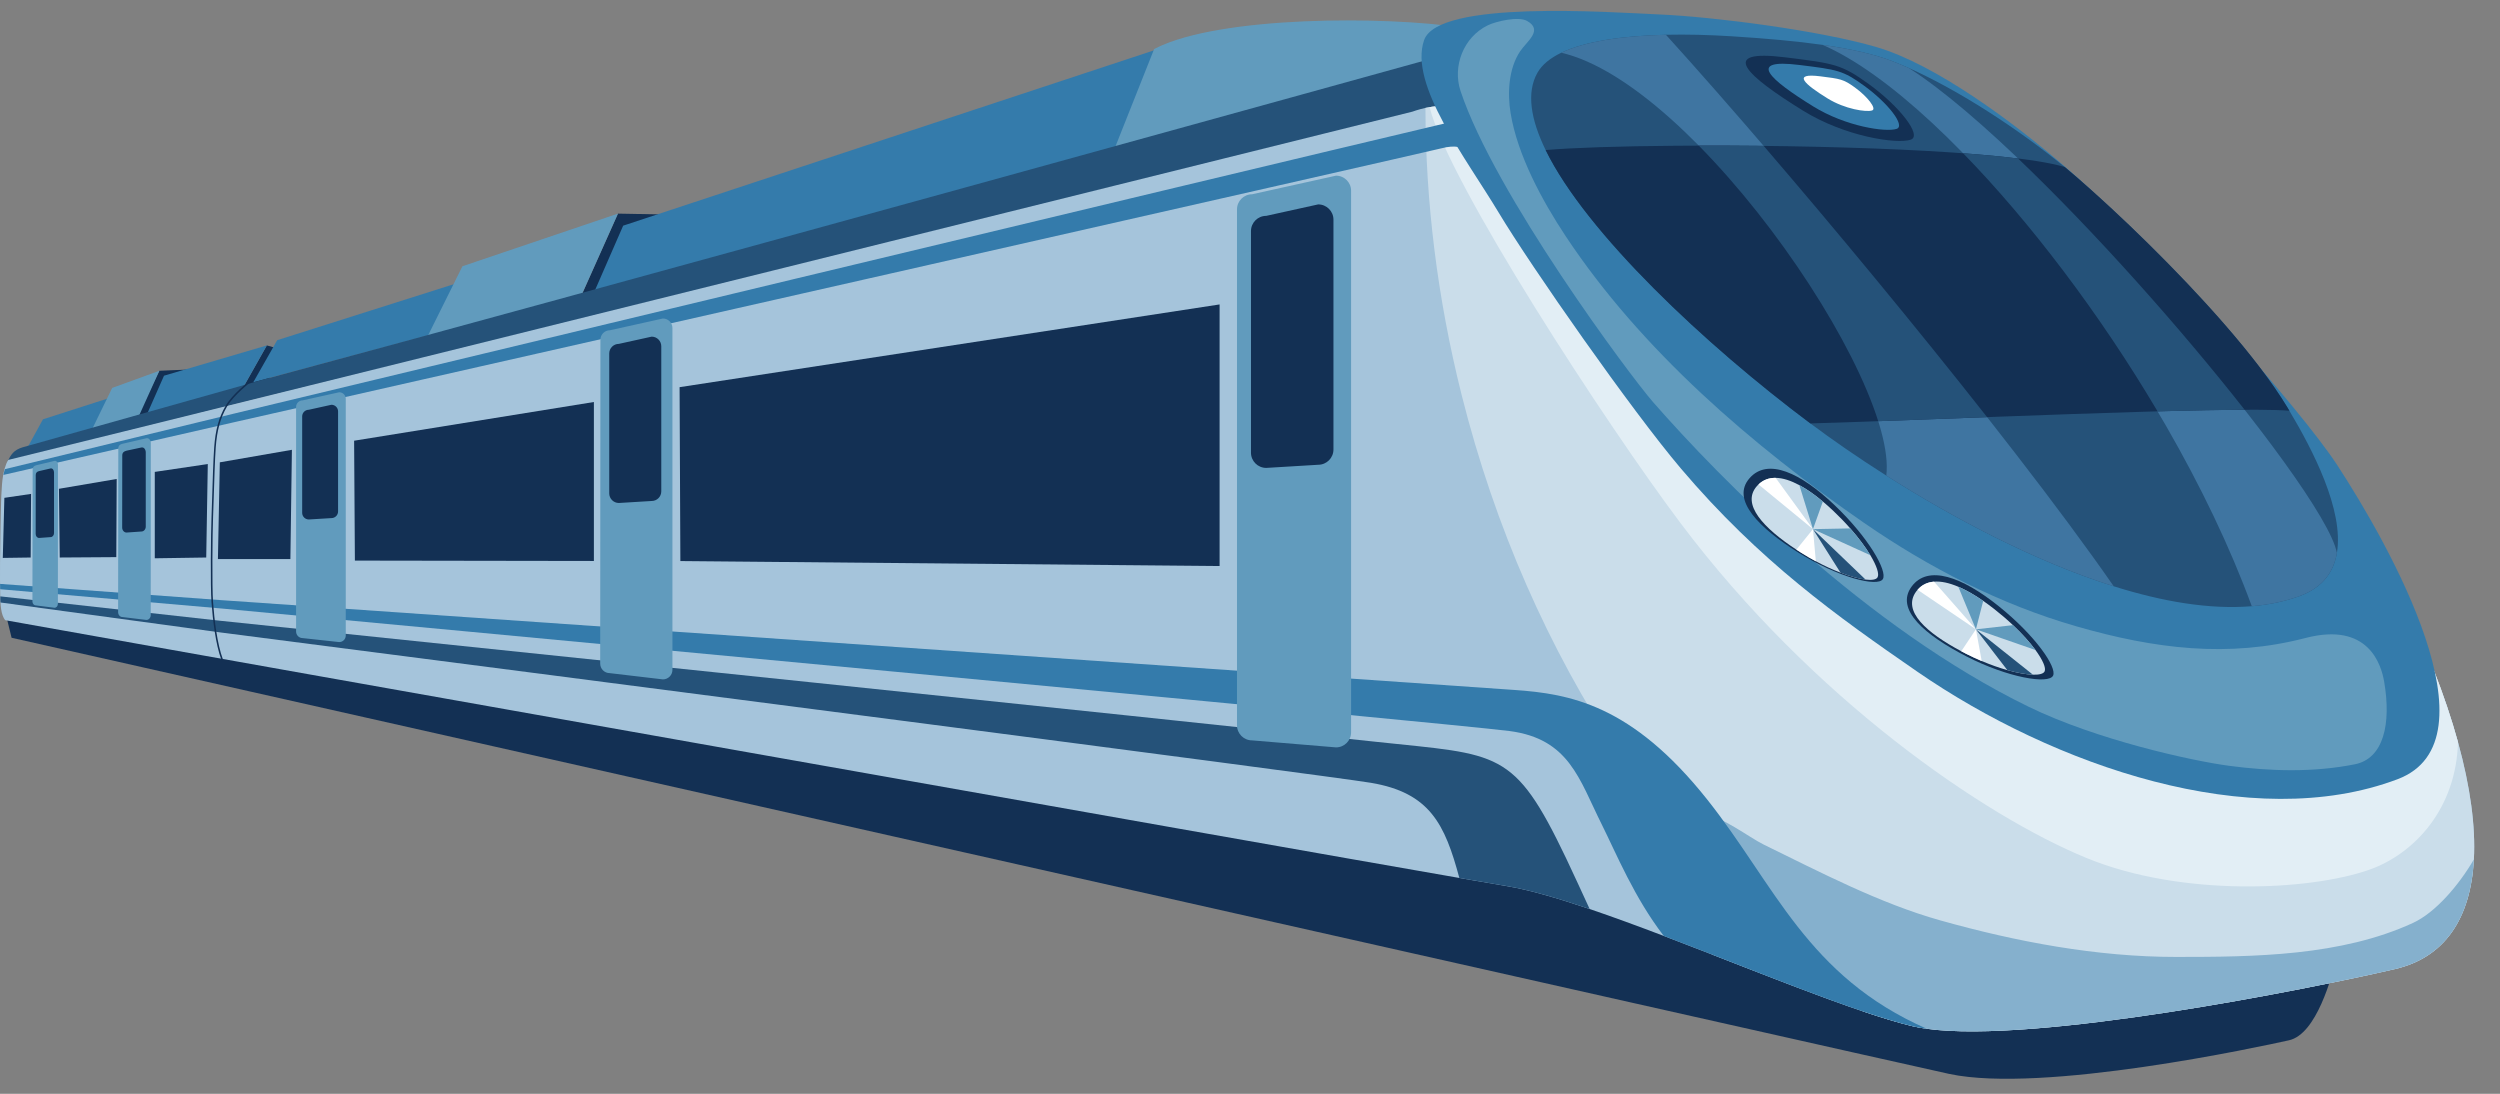 <?xml version="1.0" encoding="UTF-8"?><svg xmlns="http://www.w3.org/2000/svg" xmlns:xlink="http://www.w3.org/1999/xlink" height="212.2" preserveAspectRatio="xMidYMid meet" version="1.0" viewBox="10.0 144.3 485.0 212.2" width="485.0" zoomAndPan="magnify"><rect x="10.0" y="144.3" width="485.0" height="212.2" fill="#808080" stroke="none"/><g><g id="change1_1"><path d="M 31.504 221.414 L 18.336 225.645 L 15.445 230.91 L 28.438 227.285 L 31.504 221.414" fill="#347bab"/></g><g id="change2_1"><path d="M 61.766 211.312 L 64.227 212.004 L 62.238 217.914 L 57.016 219.73 L 61.766 211.312" fill="#133054"/></g><g id="change2_2"><path d="M 36.555 225.168 L 40.914 216.23 L 48.816 215.887 L 52.441 220.723 L 36.555 225.168" fill="#133054"/></g><g id="change3_1"><path d="M 40.914 216.23 L 31.766 219.555 L 27.793 227.715 L 36.816 225.297 L 40.914 216.23" fill="#619bbd"/></g><g id="change1_2"><path d="M 41.82 217.184 L 61.766 211.312 L 57.277 219.297 L 38.539 224.605 L 41.82 217.184" fill="#347bab"/></g><g id="change2_3"><path d="M 11.336 264.305 L 12.25 268.027 C 12.25 268.027 380.637 351.039 388.172 352.645 C 406.277 356.504 448.719 347.305 454.059 346.117 C 459.402 344.926 462.367 333.945 463.555 329.199 C 464.742 324.449 11.336 264.305 11.336 264.305" fill="#133054"/></g><g id="change1_3"><path d="M 98.934 199.148 L 63.773 210.297 L 59.137 218.457 L 93.707 209.207 L 98.934 199.148" fill="#347bab"/></g><g id="change2_4"><path d="M 122.707 201.801 L 129.883 185.742 L 146.488 186.055 L 150.465 193.848 L 122.707 201.801" fill="#133054"/></g><g id="change3_2"><path d="M 129.883 185.742 L 99.711 195.953 L 93.008 209.441 L 122.707 201.801 L 129.883 185.742" fill="#619bbd"/></g><g id="change1_4"><path d="M 130.895 188.078 L 234.27 153.934 L 227.098 172.723 L 125.383 200.707 L 130.895 188.078" fill="#347bab"/></g><g id="change3_3"><path d="M 234.297 153.613 C 246.785 147.398 278.527 147.355 293.789 149.668 C 307.402 151.73 301.422 156.145 291.941 158.918 C 282.457 161.691 226.238 173.109 226.238 173.109 L 233.895 153.832 L 234.297 153.613" fill="#619bbd"/></g><g id="change4_1"><path d="M 290.23 154.98 C 290.23 154.98 117.742 202.766 61.332 217.871 C 60.578 218.07 15.105 230.883 14.395 231.074 C 12.617 231.609 12.133 232.527 11.473 233.781 C 12.773 233.461 56.695 222.441 58.391 222.027 C 104.66 210.672 290.965 165.785 290.965 165.785 L 290.23 154.98" fill="#255279"/></g><g id="change5_1"><path d="M 489.934 311.02 C 489.316 322.551 484.238 330.066 474.629 332.297 C 457.746 336.219 404.77 346.809 383.805 343.883 C 382.797 343.75 381.863 343.578 381.012 343.375 C 378.27 342.711 375.027 341.727 371.43 340.508 C 362.98 337.652 352.578 333.543 342.164 329.488 C 339.02 328.266 335.875 327.051 332.777 325.875 C 327.77 323.969 322.895 322.176 318.391 320.648 C 312.176 318.539 306.645 316.926 302.402 316.219 C 300.656 315.93 297.48 315.383 293.113 314.625 C 251.812 307.461 61.594 273.664 11.02 264.617 C 10.152 263.633 10.074 261.395 10.043 259.914 C 9.953 255.805 10.023 251.457 10.082 247.605 C 10.188 241.441 10.258 238.609 10.598 236.547 C 10.715 235.891 11.012 234.461 11.598 233.523 C 49.648 224.238 283.992 165.965 283.992 165.965 C 283.992 165.965 285.156 165.535 286.539 165.234 C 286.797 165.18 287.066 165.129 287.34 165.086 C 288.852 164.84 290.426 164.859 290.965 165.789 C 304.188 188.656 331.273 228.887 347.957 245.828 C 382.797 281.203 447.254 299.605 469.621 295.312 C 482.664 292.816 483.383 280.484 482.129 274.23 C 484.055 279.156 485.629 283.84 486.848 288.262 C 489.242 296.945 490.281 304.602 489.934 311.02" fill="#a5c4db"/></g><g id="change6_1"><path d="M 489.934 311.02 C 489.316 322.551 484.238 330.066 474.629 332.297 C 457.746 336.219 404.77 346.809 383.805 343.883 C 382.797 343.75 381.863 343.578 381.012 343.375 C 378.27 342.711 375.027 341.727 371.43 340.508 C 335.59 314.98 306.527 272.672 293.535 220.824 C 288.82 202.012 286.562 183.312 286.539 165.234 C 286.797 165.18 287.066 165.129 287.34 165.086 C 288.852 164.84 290.426 164.859 290.965 165.789 C 304.188 188.656 331.273 228.887 347.957 245.828 C 382.797 281.203 447.254 299.605 469.621 295.312 C 482.664 292.816 483.383 280.484 482.129 274.23 C 484.055 279.156 485.629 283.84 486.848 288.262 C 489.242 296.945 490.281 304.602 489.934 311.02" fill="#caddea"/></g><g id="change7_1"><path d="M 486.848 288.262 C 486.523 301.09 478.473 309.957 469.535 313.066 C 457.918 317.102 433.219 318.316 414.812 310.762 C 394.859 302.578 361.617 279.82 336.043 245.809 C 321.816 226.887 291.031 179.816 287.34 165.086 C 288.852 164.84 290.426 164.859 290.965 165.789 C 304.188 188.656 331.273 228.887 347.957 245.828 C 382.797 281.203 447.254 299.605 469.621 295.312 C 482.664 292.816 483.383 280.484 482.129 274.23 C 484.055 279.156 485.629 283.84 486.848 288.262" fill="#e2eef5"/></g><g id="change1_5"><path d="M 337.887 229.227 C 337.887 229.227 319.664 210.535 309.598 195.57 C 301.371 183.344 295.008 174.324 294.703 173.867 C 294.031 172.855 292.352 172.348 289.602 173.082 C 287.074 173.75 86.164 219.266 55.211 226.258 C 53.977 226.535 11.328 236.285 10.66 236.434 C 10.719 236.125 10.871 235.551 10.957 235.312 C 11.641 235.148 54.488 224.758 55.719 224.461 C 82.973 217.914 238.898 180.41 290.715 168.145 C 293.395 167.508 295.184 166.789 298.66 171.734 C 302.145 176.68 337.887 229.227 337.887 229.227" fill="#347bab"/></g><g id="change1_6"><path d="M 286.273 152.09 C 283.297 160.688 294.402 174.98 300.73 185.523 C 307.055 196.066 326.602 224.008 336.121 235.223 C 351.332 253.145 366.395 263.859 381.938 274.59 C 408.414 292.863 446.816 306.16 475.133 295.465 C 494.91 287.996 473.625 250.133 463.383 234.469 C 456.246 223.555 428.594 192.301 411.125 177.09 C 400.516 167.852 385.371 156.758 374.074 153.445 C 362.777 150.133 342.297 147.57 332.207 147.117 C 322.117 146.668 288.984 144.258 286.273 152.09" fill="#347bab"/></g><g id="change4_2"><path d="M 463.359 251.57 C 462.734 255.277 460.605 258.289 456.156 259.926 C 453.25 260.988 450.133 261.629 446.844 261.906 C 438.66 262.59 429.457 261 420.062 258.039 C 404.684 253.207 388.781 244.715 375.941 236.562 C 370.379 233.035 365.395 229.566 361.273 226.488 C 361.25 226.473 361.234 226.461 361.215 226.445 C 340.789 211.172 317.734 189.508 309.855 173.41 C 306.941 167.445 306.102 162.242 308.262 158.414 C 309.145 156.852 310.738 155.566 312.887 154.531 C 317.555 152.293 324.848 151.238 333.188 151.043 C 337.242 150.949 341.543 151.062 345.91 151.336 C 352.727 151.766 358.586 152.293 363.586 153.004 C 369.086 153.789 373.543 154.797 377.086 156.152 C 378.133 156.555 379.211 157.004 380.312 157.496 C 389.984 161.797 401.633 169.367 410.547 176.703 C 411.312 177.34 412.059 177.969 412.781 178.594 C 425.262 189.398 445.309 209.32 453.746 223.328 C 453.875 223.539 454.004 223.762 454.137 223.984 C 458.57 231.422 464.766 243.242 463.359 251.57" fill="#255279"/></g><g id="change3_4"><path d="M 304.906 154.25 C 302.652 157.625 302.422 162.391 303.059 166.266 C 304.387 174.359 309.148 183.188 313.738 190.113 C 328.375 212.207 349.918 230.738 371.645 245.75 C 384.223 254.438 398.066 261.559 412.785 265.801 C 428.082 270.207 442.32 271.961 457.273 268.07 C 469.477 264.895 471.969 273.234 472.535 276.578 C 473.926 284.785 472.406 291.465 466.832 292.574 C 458.797 294.176 450.465 293.934 442.426 292.863 C 435.215 291.902 416.762 287.844 403.555 281.41 C 372.023 266.047 343.738 237.215 330.672 222.281 C 326.211 217.18 299.926 181.859 293.336 161.922 C 291.777 157.211 293.863 151.539 298.613 149.219 C 300.242 148.422 304.57 147.422 306.246 148.359 C 309.449 150.152 306.195 152.316 304.906 154.25" fill="#619bbd"/></g><g id="change8_1"><path d="M 489.934 311.02 C 489.316 322.551 484.238 330.066 474.629 332.297 C 457.746 336.219 404.77 346.809 383.805 343.883 C 382.797 343.75 381.863 343.578 381.012 343.375 C 371.84 341.168 357.02 335.266 342.164 329.488 C 341.504 328.461 340.887 327.398 340.32 326.305 C 337.711 321.293 334.02 314.824 335.113 308.941 C 335.508 306.809 337.367 303.281 339.84 302.547 C 340.117 302.465 340.398 302.418 340.688 302.414 C 343.594 302.348 349.398 306.797 352.152 308.145 C 363.117 313.5 374.648 319.551 386.43 322.859 C 401.211 327.016 416.828 329.945 432.145 329.945 C 447.422 329.945 464.129 329.777 478.105 323.355 C 482.488 321.344 487.059 315.98 489.934 311.02" fill="#85b0cd"/></g><g id="change2_5"><path d="M 375.277 256.633 C 374.305 258.273 366.543 256.309 358.844 251.48 C 351.262 246.723 345.762 241.246 349.406 237.078 C 352.945 233.027 359.348 236.059 365.836 242.23 C 372.566 248.629 376.184 255.102 375.277 256.633" fill="#133054"/></g><g id="change1_7"><path d="M 383.805 343.883 C 382.797 343.75 381.863 343.578 381.012 343.375 C 369.898 340.703 350.484 332.602 332.777 325.875 C 327.07 318.48 323.59 309.953 320.703 304.164 C 316.355 295.465 314.438 287.645 302.855 286.121 C 291.988 284.699 79.281 264.805 53.027 262.355 C 52.301 262.285 10.469 258.648 10.035 258.609 C 10.027 258.301 10.02 257.949 10.016 257.578 C 10.383 257.605 52.113 260.672 52.91 260.727 C 74.16 262.207 244.512 274.039 303.805 278.152 C 314.535 278.895 326.59 281 341.207 299.418 C 354.328 315.945 360.57 333.699 383.805 343.883" fill="#347bab"/></g><g id="change4_3"><path d="M 318.391 320.648 C 312.176 318.539 306.645 316.926 302.402 316.219 C 300.656 315.93 297.48 315.383 293.113 314.625 C 290.312 304.195 287.406 298.086 275.953 296.164 C 266.906 294.664 116.926 275.273 52.988 267.023 C 52.59 266.969 10.488 261.234 10.098 261.184 C 10.066 260.879 10.059 260.289 10.059 259.996 C 10.449 260.039 52.309 264.684 52.703 264.727 C 107.695 270.445 229.102 283.074 277.184 288.234 C 300.832 290.77 303.68 289.578 313.82 310.793 C 315.395 314.086 316.883 317.391 318.391 320.648" fill="#255279"/></g><g id="change2_6"><path d="M 408.301 275.367 C 407.473 277.09 399.57 275.793 391.488 271.645 C 383.523 267.555 377.574 262.57 380.848 258.105 C 384.027 253.766 390.664 256.238 397.66 261.828 C 404.914 267.625 409.07 273.766 408.301 275.367" fill="#133054"/></g><g id="change3_5"><path d="M 272.113 286.363 C 272.113 287.98 270.805 289.293 269.188 289.293 L 252.902 287.934 C 251.285 287.934 249.977 286.625 249.977 285.008 L 249.977 184.922 C 249.977 183.305 251.285 181.992 252.902 181.992 L 269.188 178.379 C 270.805 178.379 272.113 179.691 272.113 181.305 L 272.113 286.363" fill="#619bbd"/></g><g id="change2_7"><path d="M 268.691 231.5 C 268.691 233.137 267.363 234.465 265.727 234.465 L 255.648 235.074 C 254.012 235.074 252.688 233.746 252.688 232.109 L 252.688 189.137 C 252.688 187.5 254.012 186.176 255.648 186.176 L 265.727 183.953 C 267.363 183.953 268.691 185.277 268.691 186.914 L 268.691 231.5" fill="#133054"/></g><g id="change3_6"><path d="M 140.453 274.254 C 140.453 275.273 139.625 276.102 138.605 276.102 L 128.285 274.887 C 127.266 274.887 126.438 274.059 126.438 273.039 L 126.48 210.219 C 126.48 209.199 127.305 208.371 128.324 208.371 L 138.605 206.09 C 139.625 206.09 140.453 206.918 140.453 207.938 L 140.453 274.254" fill="#619bbd"/></g><g id="change2_8"><path d="M 138.289 239.625 C 138.289 240.656 137.453 241.492 136.422 241.492 L 130.059 241.879 C 129.027 241.879 128.191 241.039 128.191 240.008 L 128.191 212.883 C 128.191 211.848 129.027 211.012 130.059 211.012 L 136.422 209.609 C 137.453 209.609 138.289 210.445 138.289 211.477 L 138.289 239.625" fill="#133054"/></g><g id="change3_7"><path d="M 77.078 267.59 C 77.078 268.293 76.508 268.863 75.805 268.863 L 68.715 268.09 C 68.012 268.09 67.441 267.52 67.441 266.816 L 67.441 223.246 C 67.441 222.543 68.012 221.973 68.715 221.973 L 75.805 220.398 C 76.508 220.398 77.078 220.969 77.078 221.672 L 77.078 267.59" fill="#619bbd"/></g><g id="change2_9"><path d="M 75.586 243.523 C 75.586 244.234 75.012 244.812 74.297 244.812 L 69.91 245.078 C 69.199 245.078 68.621 244.5 68.621 243.789 L 68.621 225.082 C 68.621 224.371 69.199 223.793 69.91 223.793 L 74.297 222.824 C 75.012 222.824 75.586 223.402 75.586 224.113 L 75.586 243.523" fill="#133054"/></g><g id="change3_8"><path d="M 39.242 263.625 C 39.242 264.145 38.871 264.566 38.406 264.566 L 33.754 264.008 C 33.289 264.008 32.914 263.582 32.914 263.062 L 32.953 231.293 C 32.953 230.77 33.266 230.5 33.754 230.398 L 38.418 229.316 C 38.891 229.223 39.258 229.738 39.258 230.262 L 39.242 263.625" fill="#619bbd"/></g><g id="change2_10"><path d="M 38.277 246.457 C 38.277 246.988 37.898 247.414 37.43 247.414 L 34.547 247.613 C 34.082 247.613 33.703 247.184 33.703 246.656 L 33.719 232.633 C 33.719 232.105 34.055 231.848 34.551 231.73 L 37.43 231.113 C 37.957 231.008 38.277 231.543 38.277 232.07 L 38.277 246.457" fill="#133054"/></g><g id="change3_9"><path d="M 21.23 261.438 C 21.23 261.863 20.938 262.207 20.578 262.207 L 16.941 261.746 C 16.582 261.746 16.289 261.398 16.289 260.973 L 16.336 235.344 C 16.336 234.914 16.629 234.672 16.984 234.57 C 16.984 234.57 19.684 233.93 20.594 233.707 C 20.941 233.621 21.242 234.051 21.242 234.48 L 21.23 261.438" fill="#619bbd"/></g><g id="change2_11"><path d="M 20.48 247.719 C 20.48 248.152 20.184 248.5 19.82 248.5 L 17.578 248.664 C 17.215 248.664 16.922 248.312 16.922 247.883 L 16.93 236.457 C 16.93 236.023 17.172 235.801 17.543 235.703 L 19.82 235.176 C 20.223 235.109 20.48 235.527 20.48 235.957 L 20.48 247.719" fill="#133054"/></g><g id="change2_12"><path d="M 246.602 203.359 L 246.602 254.109 L 141.992 253.145 L 141.84 219.41 L 246.602 203.359" fill="#133054"/></g><g id="change2_13"><path d="M 78.699 229.797 L 125.215 222.289 L 125.215 253.129 L 78.848 253.055 L 78.699 229.797" fill="#133054"/></g><g id="change2_14"><path d="M 66.629 231.562 L 66.336 252.758 L 52.277 252.758 L 52.645 233.992 L 66.629 231.562" fill="#133054"/></g><g id="change2_15"><path d="M 380.676 171.402 C 377.957 172.293 367.953 170.812 359.816 165.785 C 348.953 159.066 342.965 153.746 356.414 155.43 C 365.883 156.613 367.215 156.762 372.539 160.605 C 378.5 164.91 382.98 170.648 380.676 171.402" fill="#133054"/></g><g id="change1_8"><path d="M 377.941 169.301 C 375.832 169.992 368.074 168.844 361.762 164.941 C 353.332 159.73 348.684 155.605 359.121 156.91 C 366.469 157.828 367.5 157.941 371.629 160.926 C 376.254 164.266 379.73 168.715 377.941 169.301" fill="#347bab"/></g><g id="change9_1"><path d="M 373.191 165.727 C 372.066 166.094 367.922 165.48 364.551 163.395 C 360.051 160.613 357.566 158.41 363.141 159.105 C 367.062 159.598 367.613 159.66 369.82 161.25 C 372.289 163.035 374.145 165.41 373.191 165.727" fill="#fff"/></g><g id="change2_16"><path d="M 50.312 234.324 L 50.008 252.457 L 40.027 252.609 L 40.027 235.848 L 50.312 234.324" fill="#133054"/></g><g id="change2_17"><path d="M 32.637 237.219 L 32.562 252.383 L 21.59 252.457 L 21.438 239.125 L 32.637 237.219" fill="#133054"/></g><g id="change2_18"><path d="M 16.027 240.117 L 15.953 252.457 L 10.543 252.535 L 10.848 240.879 L 16.027 240.117" fill="#133054"/></g><g id="change2_19"><path d="M 52.945 272.301 C 51.82 269.258 51.281 264.562 51.031 261.164 C 50.797 258.004 50.914 247.605 51.031 244.676 C 51.066 243.785 51.105 242.457 51.152 240.953 C 51.258 237.539 51.391 233.289 51.551 231.09 C 51.797 227.688 52.457 225.285 53.75 223.059 C 55.121 220.703 58.301 218.285 58.434 218.184 L 58.621 218.426 C 58.586 218.453 55.355 220.91 54.016 223.215 C 52.746 225.398 52.102 227.758 51.855 231.109 C 51.695 233.309 51.566 237.551 51.461 240.961 C 51.414 242.469 51.371 243.797 51.336 244.688 C 51.219 247.68 51.113 258.113 51.336 261.141 C 51.586 264.52 52.121 269.184 53.234 272.195 L 52.945 272.301" fill="#133054"/></g><g id="change10_1"><path d="M 463.359 251.57 C 462.734 255.277 460.605 258.289 456.156 259.926 C 453.25 260.988 450.133 261.629 446.844 261.906 C 429.941 215.773 388.711 163.91 363.586 153.004 C 369.086 153.789 373.543 154.797 377.086 156.152 C 378.133 156.555 379.211 157.004 380.312 157.496 C 406.656 174.32 461.043 238.98 463.359 251.57" fill="#3f75a1"/></g><g id="change10_2"><path d="M 375.941 236.562 C 378.215 218.02 338.922 160.551 312.887 154.531 C 317.555 152.293 324.848 151.238 333.188 151.043 C 357.617 178.004 399.309 228.133 420.062 258.039 C 404.684 253.207 388.781 244.715 375.941 236.562" fill="#3f75a1"/></g><g id="change6_2"><path d="M 374.242 256.305 C 373.98 256.75 373.148 256.883 371.918 256.738 C 370.652 256.586 368.973 256.129 367.055 255.395 C 365.566 254.828 363.945 254.086 362.273 253.188 C 361.34 252.688 360.395 252.137 359.445 251.539 C 359.125 251.34 358.809 251.137 358.5 250.93 C 352.145 246.77 347.75 242.117 350.832 238.605 C 350.934 238.488 351.039 238.379 351.148 238.281 C 352.078 237.387 353.203 236.988 354.477 237.004 C 355.859 237.02 357.414 237.527 359.074 238.418 C 360.527 239.199 362.066 240.277 363.633 241.594 C 364.293 242.148 364.961 242.742 365.625 243.371 C 366.848 244.527 367.965 245.684 368.949 246.809 C 370.617 248.703 371.934 250.496 372.855 252.02 C 374.102 254.105 374.609 255.68 374.242 256.305" fill="#caddea"/></g><g id="change9_2"><path d="M 361.719 246.953 L 351.148 238.281 C 352.078 237.387 353.203 236.988 354.477 237.004 L 361.719 246.953" fill="#fff"/></g><g id="change3_10"><path d="M 363.633 241.594 L 361.715 246.953 L 359.074 238.418 C 360.527 239.199 362.066 240.277 363.633 241.594" fill="#619bbd"/></g><g id="change4_4"><path d="M 371.918 256.738 C 370.652 256.586 368.973 256.129 367.055 255.395 L 361.715 246.953 L 371.918 256.738" fill="#255279"/></g><g id="change9_3"><path d="M 362.273 253.188 C 361.34 252.688 360.395 252.137 359.445 251.539 C 359.125 251.34 358.809 251.137 358.5 250.93 L 361.715 246.953 L 362.273 253.188" fill="#fff"/></g><g id="change3_11"><path d="M 372.855 252.02 L 361.715 246.953 L 368.949 246.809 C 370.617 248.703 371.934 250.496 372.855 252.02" fill="#619bbd"/></g><g id="change6_3"><path d="M 406.656 274.547 C 406.438 275.012 405.621 275.223 404.387 275.191 C 403.109 275.152 401.395 274.855 399.418 274.301 C 397.887 273.871 396.203 273.281 394.453 272.539 C 393.48 272.125 392.484 271.668 391.484 271.16 C 391.148 270.988 390.816 270.816 390.488 270.641 C 383.777 267.078 378.977 262.848 381.723 259.07 C 381.816 258.941 381.906 258.824 382.008 258.719 C 382.852 257.742 383.934 257.242 385.203 257.141 C 386.586 257.031 388.18 257.391 389.91 258.129 C 391.434 258.773 393.062 259.707 394.742 260.871 C 395.449 261.363 396.168 261.891 396.891 262.457 C 398.215 263.496 399.434 264.547 400.516 265.578 C 402.352 267.312 403.828 268.973 404.883 270.406 C 406.316 272.367 406.965 273.891 406.656 274.547" fill="#caddea"/></g><g id="change9_4"><path d="M 393.328 266.383 L 382.008 258.719 C 382.852 257.742 383.934 257.242 385.203 257.141 L 393.328 266.383" fill="#fff"/></g><g id="change3_12"><path d="M 394.742 260.871 L 393.328 266.387 L 389.91 258.129 C 391.434 258.773 393.062 259.707 394.742 260.871" fill="#619bbd"/></g><g id="change4_5"><path d="M 404.387 275.191 C 403.109 275.152 401.395 274.855 399.418 274.301 L 393.328 266.387 L 404.387 275.191" fill="#255279"/></g><g id="change9_5"><path d="M 394.453 272.539 C 393.48 272.125 392.484 271.668 391.484 271.16 C 391.148 270.988 390.816 270.816 390.488 270.641 L 393.328 266.387 L 394.453 272.539" fill="#fff"/></g><g id="change3_13"><path d="M 404.883 270.406 L 393.328 266.387 L 400.516 265.578 C 402.352 267.312 403.828 268.973 404.883 270.406" fill="#619bbd"/></g><g id="change2_20"><path d="M 454.137 223.984 C 442.961 223.035 384.125 225.816 361.215 226.445 C 340.789 211.172 317.734 189.508 309.855 173.41 C 314.984 172.961 324.16 172.66 335 172.574 C 362.133 172.352 399.727 173.441 410.547 176.703 C 411.312 177.34 412.059 177.969 412.781 178.594 C 420.934 185.652 432.316 196.602 441.586 207.254 C 446.504 212.902 450.816 218.473 453.746 223.328 C 453.875 223.539 454.004 223.762 454.137 223.984" fill="#133054"/></g><g id="change4_6"><path d="M 352.152 172.602 C 347.855 172.555 343.621 172.539 339.562 172.547 C 355.148 188.363 369.602 210.879 374.375 226.012 C 380.738 225.781 387.996 225.504 395.496 225.223 C 381.699 207.676 366.031 188.75 352.152 172.602" fill="#255279"/></g><g id="change4_7"><path d="M 401.508 175.047 C 398.391 174.66 394.789 174.324 390.848 174.031 C 403.801 187.32 417.332 205.117 428.566 224.102 C 435.047 223.926 440.863 223.809 445.453 223.789 C 433.145 208.113 416.422 189.277 401.508 175.047" fill="#255279"/></g></g></svg>